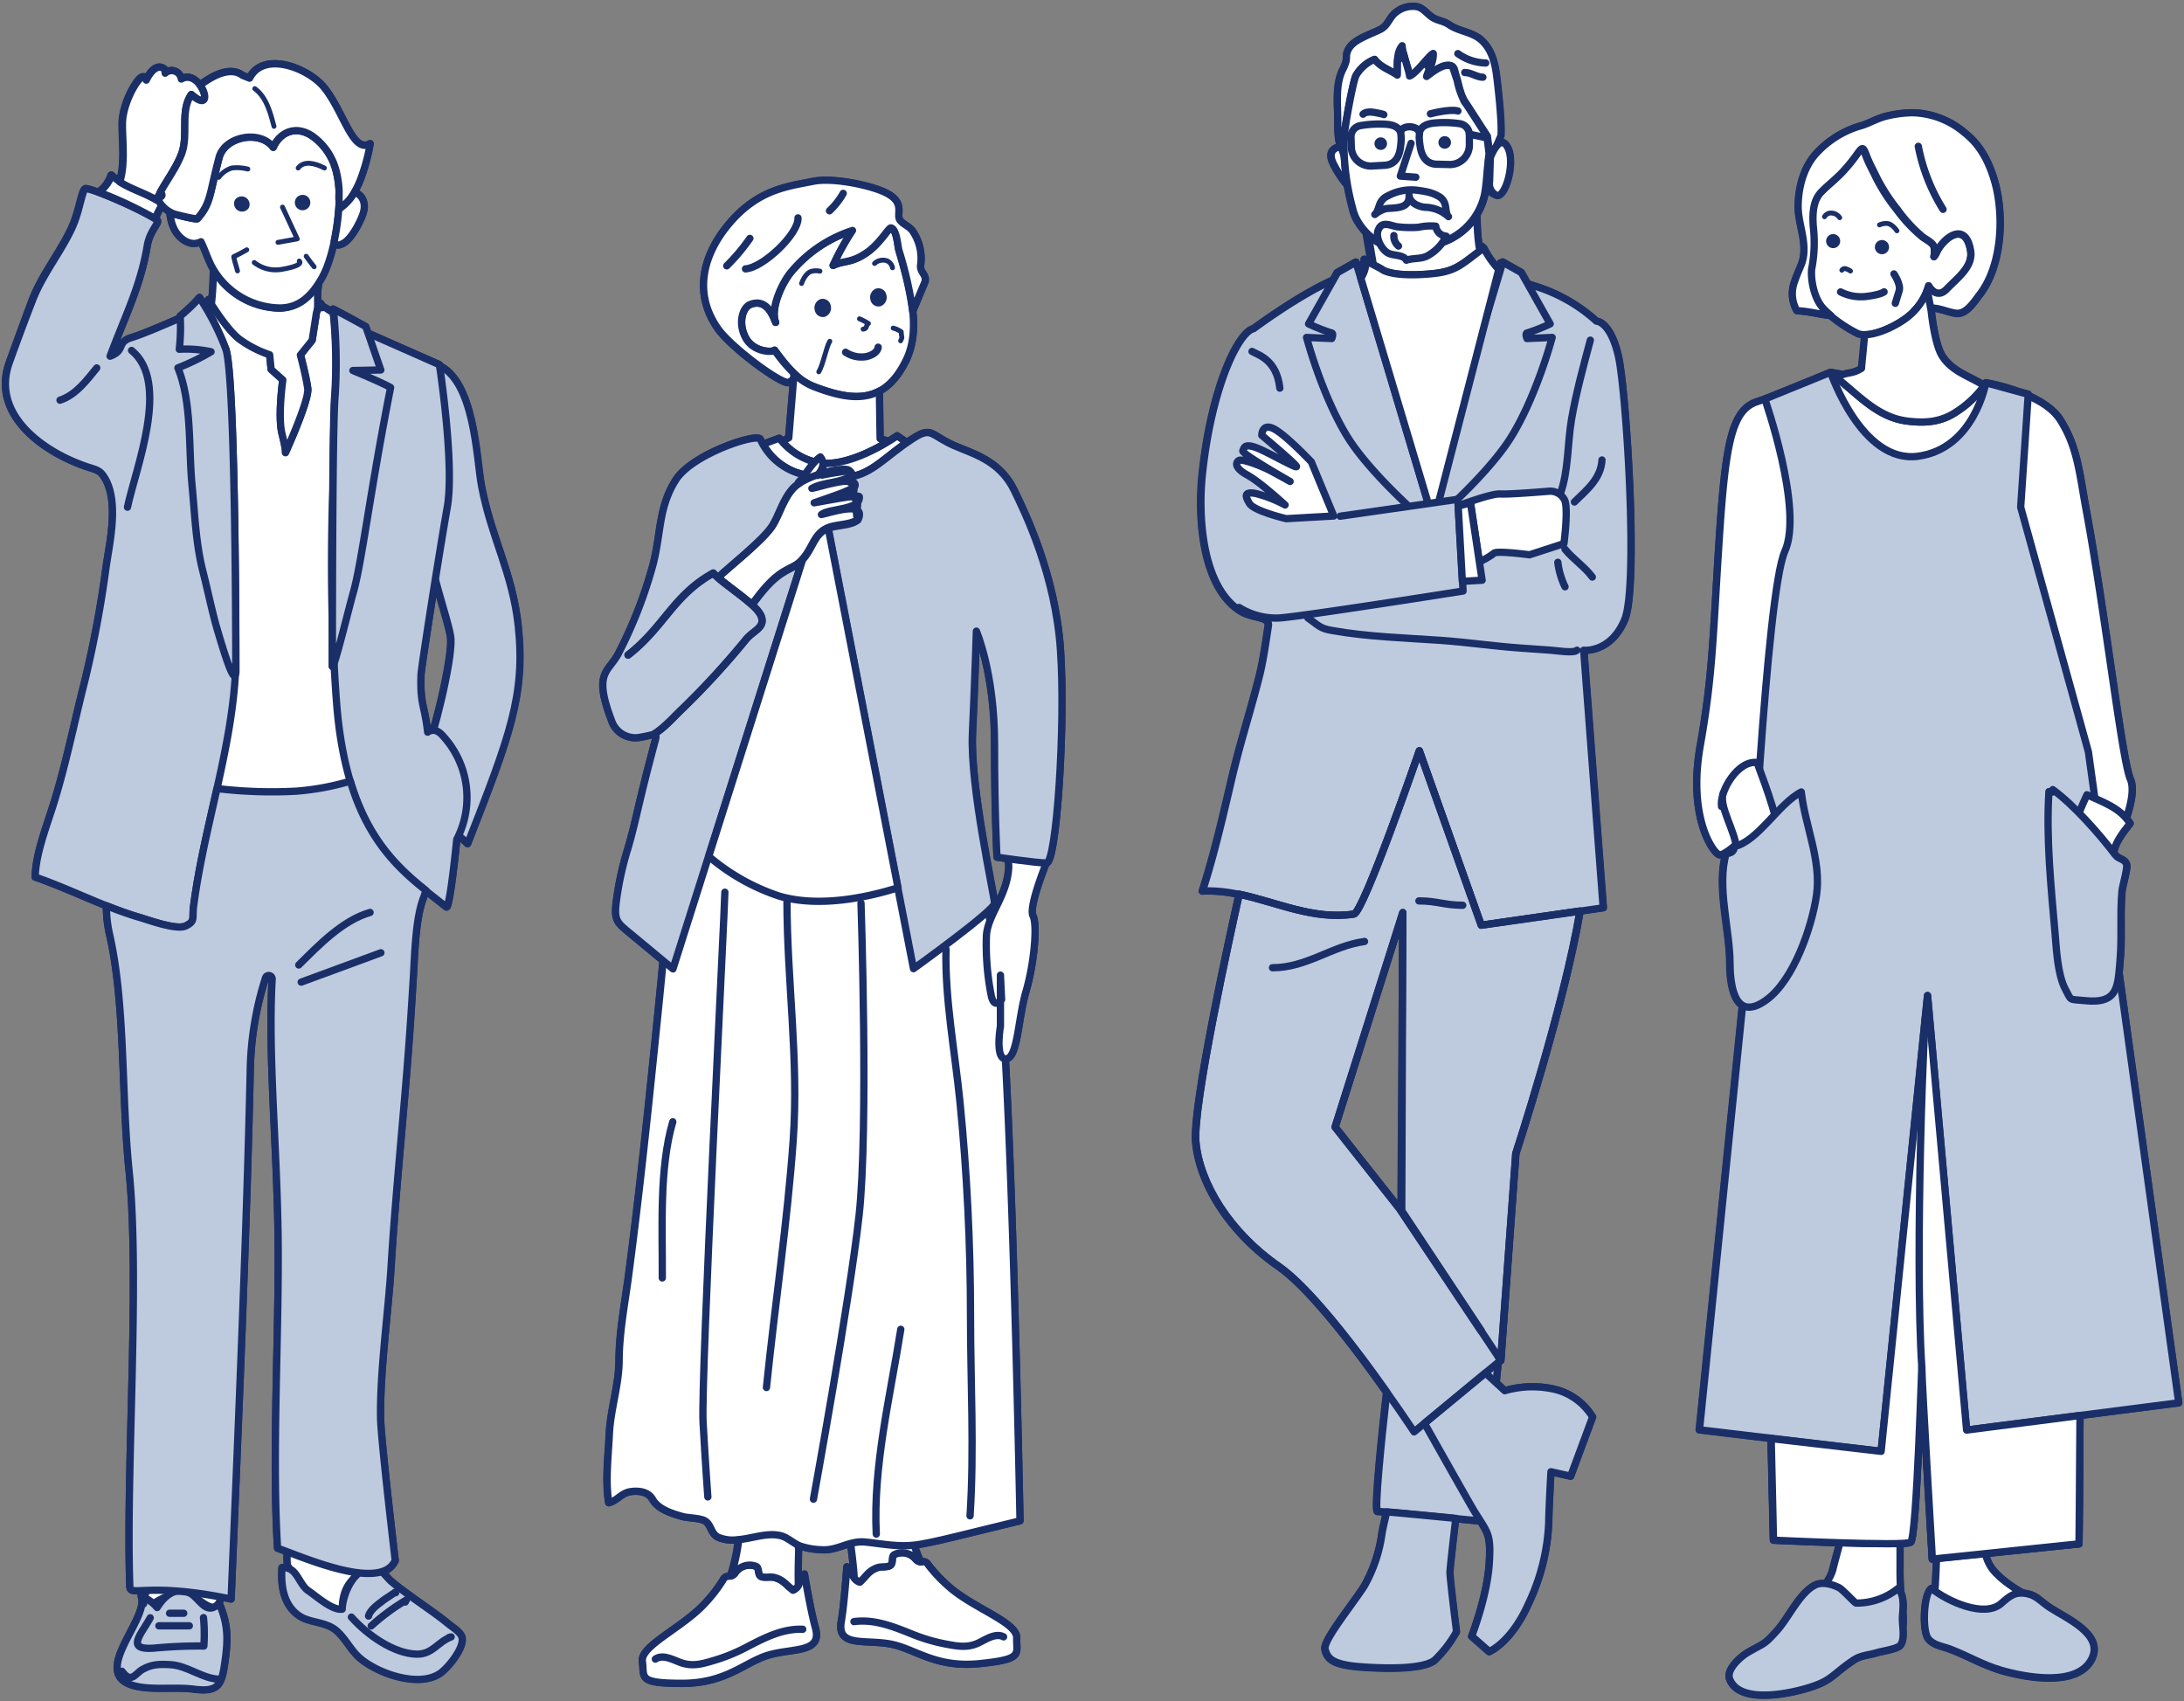 <svg id="レイヤー_1" data-name="レイヤー 1" xmlns="http://www.w3.org/2000/svg" viewBox="0 0 416 324"><rect x="0" y="0" width="416" height="324" fill="#808080" stroke="none"/><defs><style>.cls-1,.cls-3{fill:#fff;}.cls-1,.cls-2,.cls-3,.cls-4,.cls-6,.cls-7{stroke:#1A2F67;stroke-linecap:round;stroke-linejoin:round;}.cls-1,.cls-2,.cls-4{stroke-width:1.39px;}.cls-2{fill:#BECADE;}.cls-3{stroke-width:1.39px;}.cls-4,.cls-6,.cls-7{fill:none;}.cls-5{fill:#1A2F67;}.cls-6{stroke-width:0.93px;}.cls-7{stroke-width:0.93px;}</style></defs><path class="cls-1" d="M77.46,204.15c.5-6.13.9-12.26,1.27-18.4.25-4.22.41-10.76,1.87-14.61.19-.52.35-1,.49-1.51,1.33,1.08,2.65,2.09,3.93,3.11.68.55,2-12.86,2-12.86s.13-.24.33-.68c.53.42,1.08.91,1.68,1.49,8-20.5,11-28.33,9.64-41.4-1.07-10.27-5-16.61-7-26.72-1-5-1.24-19.69-8-22.94l0-.2L70,63.41l-.4-1.17s-4.37-2.44-6.2-3.34V59c0,.09,0,.29.07.59h0v0a10.93,10.93,0,0,1-1.25-.8.82.82,0,0,0-.56-.15l-.56-.86-.22.93-.47.09c.19-1.13-.1-2.34.23-4.63-.23.3.34-.72,0-.41a3.4,3.4,0,0,0,.64-.93,25.76,25.76,0,0,0,2.34-7h0c.13.77.57,1.14,1.78.46,1.51-.86,3.07-3.85,3.63-5.41.86-2.34-.24-3.89-1.58-4.3a18.66,18.66,0,0,0,1.13-2.34,37.18,37.18,0,0,0,1.89-6.89c-3.4,1.94-5.09-6.2-8.84-10.76-3-3.66-11.47-7-14.17-1.73l-1.32-.53c-2.4-1.82-5.88.17-8.1,1.86-.83-1.14-2.16-2-3.58-1.17a1.84,1.84,0,0,0-3.08-1.11,6.56,6.56,0,0,0-.09-.76c-1.89-1.54-3.51,2.08-3.51,2.08s.32-.65-.63-.62-3.91,5-3.91,9c0,3.48.56,7.62-.51,11a10.08,10.08,0,0,1-1.61-1.25,6.31,6.31,0,0,1-2.45,3.26h0a12.69,12.69,0,0,0-2.35-.71c-.78-.1-1.17,4.11-2.66,7.37-2.18,4.77-5.71,9-7.61,14Q3.89,63.13,1.79,69l0,0C-1.78,78.8,8,86,16.49,88.87c1.54.53,2.34.59,3.1,1.62,3.28,4.46,1.3,12.73.62,17.49a208.58,208.58,0,0,1-4.11,21.93c-2,7.86-3.6,16-6.05,23.7-1.35,4.24-3.25,9.15-3.35,13.44,4.59,1.58,9,3.66,13.57,5.46h0a23.61,23.61,0,0,0,.55,5.24c3.11,13.48,2.25,30.47,3.77,45.28,2.13,20.84-.66,57.42.14,79.12,0,1,.77.86,3.29.77-.25.46-.48.92-.69,1.39v0a1.12,1.12,0,0,0-.08.43l-.09.1-.28-.88c1.71,4.34-10.11,14.88-1.19,17.12,3.34.84,7.68.15,11.29.62,4.87.63,5.28-1,5.91-5.54.58-4.21.51-6.94-1.15-10.84l-.08.08a7.58,7.58,0,0,0,.49-1.22c.61.11,1.23.23,1.87.37C45.39,271.7,47,234.14,47.66,204a61.18,61.18,0,0,1,2.92-17.77.65.65,0,0,1,1.26.25c-.79,14.28.86,31.11,1.12,48.23.29,18.13-1.22,42-.09,60.17.51.18,1.14.41,1.86.69a10.52,10.52,0,0,0,.11,3l-.05,0a3.66,3.66,0,0,0-1.08,0c-.25,3.43.3,7.19,3.37,9.2,1.85,1.21,4.63,1.08,6.56,2.43s3,3.85,4.77,5.44c3.34,3,11.35,5.88,15.47,3,1.53-1.08,4.81-5.1,4.06-7-.36-.9-1.81-1.8-2.53-2.38-2-1.65-4.26-3.17-6.38-4.69-1.46-1.06-3-2.16-4.41-3.33-.66-.56-1.18-1.29-1.79-1.84a3.82,3.82,0,0,0,2.45-2.12s-2.73-23-2.79-27.16c-.14-8.73,1.46-20.09,2-28.76C75.25,228.91,76.45,216.54,77.46,204.15Zm2.73-75.61c0-.69,1.35-9.44,2.69-18,1.2,4.43,2.86,9.54,2.94,11.16.16,3.28-1.68,11.6-3.31,17.37a1.66,1.66,0,0,0-1.05.35C80.85,134.09,80,134.3,80.19,128.54ZM30,37.73a6.24,6.24,0,0,0,.38.66l-.53-.34ZM40.63,51.3a56.59,56.59,0,0,1-.34,6.32h-.08l-.11.06c-.25-.38-.39-.62-.39-.62l-.7,1.2,0,0c-.61-1-1-1.6-1-1.6a31.39,31.39,0,0,1-3.64,3.49v.38c-3.28,1.41-7.1,3.07-9.27,3.74-3,.92-1.12,2.46-4.12,3.55,2.75-7.43,5.79-13.27,7.07-21,.5-3,2.46-4.43,1.87-4.92-.08-.07-.19-.14-.31-.23h0A19.77,19.77,0,0,1,30.82,39a5.6,5.6,0,0,0,1.55,1.37h0a8.06,8.06,0,0,0,.81,3.22c.85,1.72,3,3.5,5.1,2.42.75,1.52,1.3,3,2,4.61ZM54.84,298.61Z"/><path class="cls-1" d="M63.37,59.47l.12.08C63.45,59.41,63.41,59.38,63.37,59.47Z"/><path class="cls-1" d="M145.3,84.59a6.21,6.21,0,0,1-.47-.93c-.6-1.24-12.8,2.78-16,7.6-3.38,5.17-2.89,10.14-4.38,16.06a85.71,85.71,0,0,1-6.75,17.34c-1.95,3.48-4.67,3.48-1.21,12.56a4.78,4.78,0,0,0,5.64,3.17c2-.31,3.13-1,2.75.41-3.44,12.79-3.65,15.31-5.33,21a58.62,58.62,0,0,0-2.2,10.33c-.35,3.23.29,3.66,2.63,5.6l6.3,5.23q-.78,8.19-1.63,16.38c-1.47,14.41-3,28.82-4.9,43.2-.7,5.45-1.82,11-1.86,16.48,0,4.73-1.63,9.38-1.86,14.13-.2,4.21-.79,8.9-.1,13.07,1.66-.41,2.36-1.87,4.19-2.12,1.52-.21,3.32,0,4.15,1.48,1.1,1.92,3.74,2.71,5.72,3.27,1.12.31,3.47.25,4.39.91,1.07.77,1,2.28,2.31,3a7.11,7.11,0,0,0,3.85.49h.08a34.19,34.19,0,0,1-1.51,6.94c-.54.11-1-.07-1.46.85a28.15,28.15,0,0,1-3.3,4.27c-4.3,4.73-12.46,8.16-12,11.17s-1,4.15,7.57,4.15,12-4.16,16.69-5.45,10-.37,8.7-5.1c-.71-2.6-1.52-6.92-2.09-10.27l-.7.65a3.56,3.56,0,0,1-.69,1.82c.06-.09.13-.18.18-.27-.09-3.06.07-6.78.07-6.78l-.12-1a2.61,2.61,0,0,0,.54.24,14.45,14.45,0,0,0,4.06.68c2,.12,3.66-.72,5.45-1.2.11.8.53,3.9.7,6.54a3.72,3.72,0,0,1-.66-1.49l-.75-.58c-.25,3.39-.62,7.77-1.07,10.43-.82,4.83,4.32,3.4,9.15,4.22s8.6,4.63,17.15,3.78,7-1.83,7.12-4.87-8.33-5.65-13.07-9.93a28.58,28.58,0,0,1-3.7-3.93c-.66-1.08-1.2-.48-1.95-.8a1.35,1.35,0,0,0,.42.1,29.15,29.15,0,0,1-1.22-3.16l1.09-.15c2.44-.42,4.82-1,7.23-1.58l11.83-2.89s-1.06-55.79-2.78-88h.15c2.22-.23,2.22-7.53,3.77-12.84s2.21-12.62,1.33-14.39c-.78-1.54,1.84-8.34,2.53-10.07h.09c1.87,0,3.57-26.17,2.63-40.48s-6.75-26.26-8.84-30.54c-2.81-5.77-8.13-7-11.44-8.49-4.57-2-4.18-3.73-8-1.22-.35.22-.68.45-1,.67L170.88,83s-1.91,1.24-1.63,1.07l-1.61-.53-.14-9.05h0c1.95-1,3.68-2.95,5.16-6a17.06,17.06,0,0,0,1.19-9.18l2.36-5.65c.31-1.32-1.06-1.73-.85-3.17a9.21,9.21,0,0,0-1.57-6.5c-.65-.88-1.76-1.2-2.36-2-.89-1.2,1.44-3.66-3.65-5.65-3.33-1.3-9.52-2.44-12.84-1.77-5,1-10.59,1.54-16.16,8.19-4.76,5.68-6.86,13.06-2,19.92,2.65,3.73,13,11.33,13.63,10.09l.73-.41-.94,11.08-1.11.54c.1.25-.66-.47-.66-.47l-3.1,1.14Zm46.59,82.54c-.65,3.23-2.35,5.75-3.31,8.25-.13-.59-.25-1.2-.38-1.83.79-.72,1.27-1.27,1.27-1.51,0-1.39-4.68-22.15-4.21-32.31s.76-19.52.76-19.52,3.45,8,3.45,21.37.47,21.69.47,21.69l1.87.26C192.12,164,192.31,165,191.89,167.13Z"/><path class="cls-1" d="M308.23,67.67c-1.54-6.51-4.14-6.5-4.14-6.5a30.92,30.92,0,0,0-11.53-6.61L291,54.05l-1.22-2.17-3.54-2-.11.36-.32-.19-.33,1.26a18.39,18.39,0,0,1-2.86-4.1l-.13.1c-.08-.15-.14-.29-.19-.41l-.49.35c-.05-.22-.09-.42-.11-.58a39.3,39.3,0,0,1-.34-5.9,11.39,11.39,0,0,0,1.44-3.68c.39-2,.43-4,.67-6a1,1,0,0,1,0-.17c.06-.55.14-1.1.2-1.65h0l0,.63-.12.6-.48,4.9a3,3,0,0,0,1.9,1.75c1.62.67,3.67-6,2.21-9-.81-1.65-1.69-1.07-2.35-.14l.94-2.18s.35-2.29-.7-11c-.31-2.58-.84-5.12-2.73-7C280.68,6.09,278,6.06,276,4.7c-1.07-.75-2.18-.73-3.22-1.43s-1.68-1.74-2.89-2a5.09,5.09,0,0,0-4.12,1.18c-1.15.93-1.4,2.4-2.79,3.12-.78.41-1.68.75-2.49,1.13-1.65.78-3.67,1.68-4,3.72-.05.42,0,.86-.11,1.27a7.15,7.15,0,0,1-.67,1.65c-1.35,2.86-.91,6.24-.91,9.31,0,6.57.88,4.51.88,4.51l.3,0c0,.36,0,.73,0,1.09s0,1,0,1.5c-.25-.78-.46-1.4-.56-1.67a.19.19,0,0,0-.21-.13c-.6.09-2.63.61-1.27,3.28a19.16,19.16,0,0,0,2.67,4.06c.26,1.47.58,2.92.95,4.35a8.81,8.81,0,0,0,.79,2.19,13.36,13.36,0,0,0,1.93,2.6s-.07-.06-.1-.1l.87,5.12a4,4,0,0,1,.07.63l-1.32-.69a6,6,0,0,1-.61,2.69,1.21,1.21,0,0,0-.11-.29,15.53,15.53,0,0,1-.87-1.86l-3.53,2-.79,1.4c-6.7,2.95-15.17,9.27-15.17,9.27-2.84.6-8,11-9.76,27.71-.84,7.78-.16,21.26,7.15,26,2.44,1.59,5.74,1,5.42,2.92-.35,2.12-.88,6.3-1.72,9.62-1.76,6.93-3.62,12.54-5.25,19.49-1.67,7.14-3.33,14.37-5.58,21.38a27.64,27.64,0,0,1,7,.64c-1.67,7.48-8.89,40.24-8.25,47.21.71,7.89,6.45,17.2,15.76,23.65,6,4.16,15,16,20.6,24-1.09,9.68-2.41,22.69-1.73,22.69.19,0,.81.05,1.72.13-.39,1.63-.74,3.17-.89,4.05a28.2,28.2,0,0,1-3.34,10c-2.09,3.33-7.93,10.43-7.51,12.1s1.25,2.92,6.68,3.34,12.1.42,14.19-1.25a22.85,22.85,0,0,0,4.17-5.43s-1.25-10-1.25-11.27c0-.76.62-6.21,1.11-10.32l4.71.46c1.58,2.49,2,3.32,1.69,8.19-.42,6.26-3.34,13.77-3.34,13.77l3.34,2.93s4.18-1.67,7.51-9.19A39.82,39.82,0,0,0,295,289.92c0-2.09.42-9.6.42-9.6l3.75.84,4.18-11.27a11.65,11.65,0,0,0-7.93-5.43,18.92,18.92,0,0,0-8.77.42L285,263.35l.38-3.83.51-.42-.41-.61h0l.41.61,2.87-39.42s9.13-27.83,12.23-46.17l4.43-.64-3.72-49.06s5.16.56,7.81-5.85S309.77,74.18,308.23,67.67ZM266.59,230.24,254.3,214.67l12.9-40.86L267,230.62l1.33,2Z"/><path class="cls-1" d="M390.39,306.15c-1.51-1-2.42-2.19-4.1-2.57a6.41,6.41,0,0,0-1-.14c-2.1-1.18-5.2-3.33-6.3-5.36a5.75,5.75,0,0,1-.78-2.21L396,294.05s.11-9.93.19-24.45L415,267.19l-11.35-81.83c.09-.89.15-1.86.24-2.91.37-4.28-.05-8.45.33-12.7.08-1,1.13-4.39.87-5.12-.39-1.12-1.46-.91-2.12-1.78l-.36-.46c.38-1.78,1.21-3.11,3.14-5.55a9,9,0,0,0-.71-1c.88-2.63,1.56-5.68.77-7.46-1.6-3.6-4.79-31.7-8.39-51.13-1.32-7.13-1.65-12.12-5-17.35-1.28-2-3.65-3.49-6.08-4.58l0-.24-1.91-.52a38.14,38.14,0,0,0-6.17-1.68s-.18.14-.53.36c-2.81-1.69-6-2.61-7.8-5.54-1.48-2.43-2.06-8.73-2.06-8.59l-.08-.42c1.63,0,2.82.63,4.61,1,2.06.38,3.51-2,4.63-3.45,4.29-5.48,4.79-14.92,3-21.43-1.05-3.71-2.67-7.07-5.76-9.48a15.86,15.86,0,0,0-10-3.84,21.82,21.82,0,0,0-5.09.69c-1.75.45-3.36,1.47-5.06,1.9a18.4,18.4,0,0,0-8.12,5.14c-2.46,2.66-3.46,6.6-3.47,10.14s2.06,7.47.57,11.11c-.46,1.13-.94,2.19-1.27,3.23a6.53,6.53,0,0,0,.44,5.48,29.27,29.27,0,0,1,3.68.5c.66.11,1.3.24,2,.33l.82.12a29.76,29.76,0,0,0,5.18,3.42,3.62,3.62,0,0,0,1.32.21c-.13,1.94-.51,5.26-.58,6.4-1.61,1-2.42.74-3.77,1.26l-.38-.18-1.76-.31L337,75.67c-.85.32-1.65.6-2.35.84-4.79,1.59-6,8-7.19,26.36s-1.2,25.56-3.6,39.14,2.4,20.38,3.6,20.78c.51.17,1.81-.75,3.15-1.86l0,.21c-.11,0-.23.08-.34.1.06.83-.62,1.37-1.54,1.25-1.83,6.25.67,14.35.73,20.87,0,3.36.55,7,2.4,8.13l-8.21,80.85L337.37,274c.25,11.5.44,19.35.44,19.35s6.23.3,12.61.5c-.52,2-1.07,4-1.36,5.13a7.31,7.31,0,0,1-.72,1.78c-.17.3-.36.6-.55.89a3.62,3.62,0,0,0-2.18.35,6.75,6.75,0,0,0-1.29.92c-2.36,2.08-4,5.69-6,7.87-2.45,2.7-2.23,2.15-5.43,4-1.42.83-4.09,3.24-3.46,5,1.69,4.56,10.16,3.08,14.21,1.95,5.38-1.5,5.1-2.62,9.4-5.5,1.38-.93,2.92-.95,4.45-1.42,1-.3,3.79-.69,4.42-1.37s.63-2.27.52-3.62a11.08,11.08,0,0,0,0-2.7,7.4,7.4,0,0,0-.41-3.87c-.11-1.6-.14-3.2-.14-4.86,0-1.46,0-2.93,0-4.4a6.39,6.39,0,0,0,2.05-.24c1.14-.75,2-32.29,2.13-33.27a.49.49,0,0,1,0,.12c0,2.8,2,36.36,2,36.36l.81-.09c-.07,2-.18,3.89-.22,4.9,0,.44-.06.87-.11,1.28l-.64-.49c-1.5.9-1.8,8-.6,9.58,1,1.27,2.74,1.44,4.18,2,3.35,1.27,6.25,3,9.76,4.05,4.48,1.29,14.42,3.24,17.18-2.13C400.84,311.29,393.6,308.25,390.39,306.15Z"/><path class="cls-1" d="M405.78,148.41c-1.6-3.6-4.79-31.7-8.39-51.13-1.32-7.13-1.65-12.12-5-17.35s-14.14-7-14.14-7-.18.14-.53.36l.25.15a19.67,19.67,0,0,1-5.31,5c-2.94,2-6.05,2.19-9.47,1.74-5.61-.74-9.21-5-13.4-8.27a6.91,6.91,0,0,1,1-.5l-.38-.18-1.76-.31s-9.19,4-14,5.6-6,8-7.19,26.36-1.2,25.56-3.6,39.14,2.4,20.38,3.6,20.78,6.79-5.2,6.79-5.2l55.12-3.19s4.4,1.2,7.59.4,6,6,6,6S407.38,152,405.78,148.41Z"/><path class="cls-1" d="M258.89,52.72l13.86,46.33,12.41-48A18.58,18.58,0,0,1,282.3,47l-.7.5h0a9.92,9.92,0,0,1-.23-1.05,39.3,39.3,0,0,1-.34-5.9A12.79,12.79,0,0,1,274,46a24.93,24.93,0,0,1-5.65.73,11.87,11.87,0,0,1-4,.08,9.32,9.32,0,0,1-4.05-2.5l.87,5.12a4,4,0,0,1,.07.63l-1.32-.69A6,6,0,0,1,258.89,52.72Z"/><path class="cls-1" d="M249.25,61.69a38.06,38.06,0,0,0,4.28,1.7c.6,0,.14,1.09.14,1.09l-4.8-.21s2.91,11,7.77,18.9c5,8.12,18,19,16.85,17.6L258.28,49.93l-3.53,2Z"/><path class="cls-1" d="M294.13,61.66A38.23,38.23,0,0,1,290,63.18c-.57,0-.17,1-.17,1l4.61-.07s-3.08,10.48-7.95,18c-5,7.67-16,24.11-14.85,22.81L285.81,50.1l3.33,2Z"/><path class="cls-2" d="M308.23,67.67c-1.54-6.51-4.14-6.5-4.14-6.5a30.92,30.92,0,0,0-11.53-6.61L290,53.72l-.86-1.65-3.33-2L273.07,99.37s-13.7-47.58-13.92-47.58a15.53,15.53,0,0,1-.87-1.86l-3.53,2-.79,1.4c-6.7,2.95-15.17,9.27-15.17,9.27-2.84.6-8,11-9.76,27.71-.84,7.78-.16,21.26,7.15,26,2.44,1.59,5.74,1,5.42,2.92-.35,2.12-.88,6.3-1.72,9.62-1.76,6.93-3.62,12.54-5.25,19.49-1.67,7.14-3.33,14.37-5.58,21.38,9.89-.5,18.61,5.95,28.84,4.42,1.82-.27,12.46-31.1,12.46-31.1l11.79,33.22,23.23-3.35-3.72-49.06s5.16.56,7.81-5.85S309.77,74.18,308.23,67.67Z"/><path class="cls-2" d="M282.14,176.22,270.35,143s-10.64,30.83-12.46,31.1c-7.76,1.16-14.65-2.27-21.85-3.78-1.67,7.48-8.89,40.24-8.25,47.21.71,7.89,6.45,17.2,15.76,23.65,6,4.16,15,16,20.6,24-1.09,9.68-2.41,22.69-1.73,22.69,1.25,0,19.93,1.87,19.93,1.87l3-30.18.51-.42-.41-.61h0l.41.61,2.87-39.42s9.13-27.83,12.23-46.17Zm-.07,77.23-15.48-23.21L254.3,214.67l12.9-40.86L267,230.62l15.14,22.83Z"/><path class="cls-1" d="M39.71,57.06s3.34,5.56,5.85,7.51a21.16,21.16,0,0,0,5.8,3l.28,2.8,2.23,2s-1,7-.14,10.33.65,3.54.65,3.54,4.52-10,4.24-12.19-1.4-6.43-1.4-6.43l2.24-2.79,1.67-7,3.63,5.59,17.31,7.54-5,54.44.84,22.34s-20.08,6.3-35.49,3a75.1,75.1,0,0,1-14.63-4.76L26.42,64l12.32-5.27Z"/><path class="cls-3" d="M71.3,148.32,69.53,63s-6.89-3.84-7.28-4.23-1.27-.11-1.81,0a3.35,3.35,0,0,1-.16.68l-.82,5.28-2.24,2.79s1.12,4.19,1.4,6.43-4.13,11.94-4.24,12.18c0-.07.1-.54-.65-3.53-.84-3.35.14-10.33.14-10.33l-2.23-2-.28-2.8a21.16,21.16,0,0,1-5.8-3c-1.89-1.47-4.25-5-5.3-6.63l0-.32h-.08L29.88,63.13l2.66,86.27s18.49,2.76,28.82,1.28S71.3,148.32,71.3,148.32Z"/><path class="cls-2" d="M44.92,126.52c0-1.4,0-2.8,0-4.21,0-.23,0-.46,0-.69-.06-15-.37-51-1.92-55.17a49.73,49.73,0,0,0-5-9.77,31.39,31.39,0,0,1-3.64,3.49s0,.14,0,.38c-3.28,1.41-7.1,3.07-9.27,3.74-3,.92-1.12,2.46-4.12,3.55,2.75-7.43,5.79-13.27,7.07-21,.5-3,2.46-4.43,1.87-4.92-1.59-1.33-11.49-5.75-13.48-6-.78-.1-1.17,4.11-2.66,7.37-2.18,4.77-5.71,9-7.61,14Q3.89,63.13,1.79,69l0,0C-1.78,78.8,8,86,16.49,88.87c1.54.53,2.34.59,3.1,1.62,3.28,4.46,1.3,12.73.62,17.49a208.58,208.58,0,0,1-4.11,21.93c-2,7.86-3.6,16-6.05,23.7-1.35,4.24-3.25,9.15-3.35,13.44,6.69,2.3,13.09,5.7,19.9,7.69,1.75.51,7,2.45,8.75,1.63,1.93-.91,1.22-1.47,1.53-3.81,1.93-14.82,7.08-29.17,7.95-44.06a3,3,0,0,0,.09-.42Z"/><path class="cls-3" d="M40.26,57.94c1.05,1.65,3.41,5.16,5.3,6.63a21.16,21.16,0,0,0,5.8,3l.28,2.8,2.23,2s-1,7-.14,10.33c.75,3,.68,3.46.65,3.53.11-.24,4.52-10,4.24-12.18s-1.4-6.43-1.4-6.43l2.24-2.79.82-5.28c.49-1.38,0-2.56.39-5.31-1.65,2.12-4.59,4.45-7.46,4.45A14.87,14.87,0,0,1,40.63,51.3,59.21,59.21,0,0,1,40.26,57.94Z"/><path class="cls-1" d="M40.54,294.47a35.61,35.61,0,0,1-8.5.91,1.15,1.15,0,0,0-1.17,1,13,13,0,0,1-1.94,4.92,33.44,33.44,0,0,0-1.6,3v0a1.14,1.14,0,0,0,1.77,1.26,10.82,10.82,0,0,1,4.69-2c3.07-.42,4.28,1.84,6.4,2.52a1.19,1.19,0,0,0,1.4-.53c1.62-2.9.7-6.84.47-10.1A1.15,1.15,0,0,0,40.54,294.47Z"/><path class="cls-1" d="M58.25,293c-.29,0-3.15-.9-3.45-.85.44,1.95-1.09,6.45,1.05,8.31a51.92,51.92,0,0,0,4.25,3.93c1.67,1.14,3.33,2.59,5.24,3.28-.75-4.72,2-9.46,7.4-7.86.09,0,.08,0,0,0-3.57-1.73-6.92-3.31-7.73-5.2-1.18,1.2-2.59-.78-4.18-.42S59.83,292.88,58.25,293Z"/><path class="cls-2" d="M54.79,298.62a3.66,3.66,0,0,0-1.08,0c-.25,3.43.3,7.19,3.37,9.2,1.85,1.21,4.63,1.08,6.56,2.43s3,3.85,4.77,5.44c3.34,3,11.35,5.88,15.47,3,1.53-1.08,4.81-5.1,4.06-7-.36-.9-1.81-1.8-2.53-2.38-2-1.65-4.26-3.17-6.38-4.69-1.46-1.06-3-2.16-4.41-3.33-1.12-.94-1.82-2.4-3.27-2.58-3.82-.5-6.07,4.86-6.17,7.78-1.91.27-4.9-2.46-6.47-3.52s-2.07-3.8-3.87-4.26C55,298.52,55.13,298.42,54.79,298.62Z"/><path class="cls-2" d="M26.88,304c1.71,4.34-10.11,14.88-1.19,17.12,3.34.84,7.68.15,11.29.62,4.87.63,5.28-1,5.91-5.54.58-4.21.51-6.94-1.15-10.84-2.55,2.63-3.72-1.14-5.74-2-2.69-1.18-4.73.66-6.07,2.82a8.07,8.07,0,0,0-2.11-1.75c-1.1.64-.71.65-.47,1.06"/><path class="cls-4" d="M73.27,147.58c.56,4.88,2.75,10.26,4.63,14.77.82,2,1.41,3.44,3,4.82.69.59,2.89,2.45,3.23,2.27"/><path class="cls-2" d="M83.25,69.43c7.23,2.81,7.5,18,8.48,23.14,1.93,10.11,5.88,16.45,7,26.72,1.37,13.07-1.61,20.9-9.64,41.4-5.5-5.37-7.66-2.9-9-7.77-.34-1.23-2.1-1.85-2-3.46.12-2.51,1.93-3.17,2.89-5.5,1.65-4,5.12-17.8,4.91-22.26-.13-2.79-4.95-15.88-4-18.08"/><path class="cls-1" d="M64.57,36A18.62,18.62,0,0,0,64,32.4a11.59,11.59,0,0,0-4-6.12c-3.29-2.62-6.58-1.29-7.95,1.78C49.53,24.67,42.83,26,41.76,30c-1.88,7-1.51,8.7-4.14,11.65-.23.26-3.69-.68-4.13-.78a4.4,4.4,0,0,1-1.12-.46,8.06,8.06,0,0,0,.81,3.22c.85,1.72,3,3.5,5.1,2.42.75,1.52,1.22,3.09,2,4.61a15,15,0,0,0,13,8c3.8,0,6.17-2.41,8.07-5.79,1.69-3,3-8.67,3.27-14.29C64.51,37.7,64.63,36.67,64.57,36Z"/><path class="cls-1" d="M64.6,38.23a3.16,3.16,0,0,0,0,.32,47.09,47.09,0,0,1-.93,7.31c.13.77.57,1.14,1.78.46,1.51-.86,3.07-3.85,3.63-5.41C70.69,36.57,65.62,35,64.6,38.23Z"/><path class="cls-1" d="M44,162.1c4.63,2.14,8.77,5.69,12.86,8.49"/><path class="cls-2" d="M84.21,140c-1.51-1.65-2.75-.55-2.75-.55-.61-5.33-1.45-5.12-1.27-10.88,0-1.12,3.56-23.84,5-31.94s-1.49-27.17-1.49-27.17L70,63.41l-.4-1.17s-4.37-2.44-6.2-3.34c0,0,0,.23.07.65h0a94.72,94.72,0,0,1,.28,15.88c-.18,2-.29,9.29-.36,17.74-.22,7-.35,15.46-.1,24.74,0,5.36,0,9,0,9s.18-.18.34-.63c.12,2.46.28,4.94.47,7.46,1.95,25.69,12.41,32.19,20.9,39,.68.55,2-12.86,2-12.86A17.32,17.32,0,0,0,84.21,140Z"/><path class="cls-2" d="M66.73,148.78a49.43,49.43,0,0,1-10.32,1.91,87.77,87.77,0,0,1-15.08-.5c-1.66,7.42-3.47,14.83-4.45,22.37-.31,2.34.4,2.9-1.53,3.81-1.75.82-7-1.12-8.75-1.63-2.15-.63-4.25-1.4-6.33-2.23a23.61,23.61,0,0,0,.55,5.24c3.11,13.48,2.25,30.47,3.77,45.28,2.13,20.84-.66,57.42.14,79.12.08,2.14,3.18-.93,19.29,2.42C45.39,271.7,47,234.14,47.66,204a61.18,61.18,0,0,1,2.92-17.77.65.65,0,0,1,1.26.25c-.79,14.28.86,31.11,1.12,48.23.29,18.13-1.22,42-.09,60.17,4.75,1.64,19.76,8.4,22.41,2.31,0,0-2.73-23-2.79-27.16-.14-8.73,1.46-20.09,2-28.76.76-12.4,2-24.77,3-37.16.5-6.13.9-12.26,1.27-18.4.25-4.22.41-10.76,1.87-14.61.19-.52.35-1,.49-1.51C75.63,165.22,70,159.79,66.73,148.78Z"/><path class="cls-2" d="M63.37,59.47l.12.08C63.45,59.41,63.41,59.38,63.37,59.47Z"/><path class="cls-2" d="M44.92,128.08c-.17,1.2-.66,1.76-3.71-8.79-.77-2.66-1.83-7.62-2.52-10.29-1.39-5.38-1.58-11-2.1-16.45-.7-7.21,0-15.85-2.7-22.48A44,44,0,0,0,40.2,67a22.72,22.72,0,0,0-6.05-.48,37.05,37.05,0,0,0,.17-6.3A31.39,31.39,0,0,0,38,56.68a49.73,49.73,0,0,1,5,9.77C44.94,71.75,44.92,128.08,44.92,128.08Z"/><path class="cls-2" d="M63.31,126.93c.37.38,3.22-11.47,4-14.12,1.67-6,3.2-19.31,7.09-39-1.73-1-7.18-3.24-7.18-3.24l5.31-.1-2.85-8.27s-4.37-2.44-6.2-3.34a96.75,96.75,0,0,1,.35,16.54C63.28,81.08,63.31,126.93,63.31,126.93Z"/><path class="cls-1" d="M348.34,300.72a21,21,0,0,1-2,2.83c-3.74,4.67-5.54,5.8-9.73,10.16-1.45,1.51-3.83,2.88-4.22,5.1s-.3,2,1.8,2.23c3.53.45,7.91.61,10.85-1.2a57.19,57.19,0,0,0,7.64-5.63c2.27-2.1,6.28.47,8.66-1.92,1.55-1.55,1.25-4.33,1-6.29a54,54,0,0,1-.42-7.65q0-9,0-18c-1.95.06-8.84-.9-9.95.36s-.22,5.33-.27,6.86c-.08,2.57-2,8.87-2.59,11.38A7.31,7.31,0,0,1,348.34,300.72Z"/><path class="cls-2" d="M344.32,302.88a6.75,6.75,0,0,1,1.29-.92c1.42-.79,3.32-.23,4.67.43.69.33,3,2.91,3.26,2.94a12.59,12.59,0,0,0,8-2.79c1.32,1.39.91,3.82.82,5.52-.08,1.44.61,4.21-.44,5.34-.63.68-3.45,1.07-4.42,1.37-1.53.47-3.07.49-4.45,1.42-4.3,2.88-4,4-9.4,5.5-4.05,1.13-12.52,2.61-14.21-1.95-.63-1.73,2-4.14,3.46-5,3.2-1.87,3-1.32,5.43-4C340.33,308.57,342,305,344.32,302.88Z"/><path class="cls-1" d="M367.17,280.32c.72,4.54.54,3.91,1.64,11,.31,2-.07,8.26-.17,10.4-.18,3.94-1.82,6.32.71,9.49,1.27,1.59,2.09,1.4,4,2.13,2.75,1,7.06,3.44,10.16,3.73,3.26.31,8.25.8,11.17-1.11,3.11-2,1.49-4.08-.93-6-2.72-2.15-5.12-4.71-8.2-6.39-2.1-1.14-5.41-3.38-6.55-5.5-1.47-2.71-.44-3.12-.55-6-.09-2.4,2-9.39,2.37-11.72C378.47,280.79,369.4,281.48,367.17,280.32Z"/><path class="cls-2" d="M367.89,302.52c2.92,2.41,10.09,5.73,13.31,2.87,1.64-1.45,2.68-2.35,5.09-1.81,1.68.38,2.59,1.59,4.1,2.57,3.21,2.1,10.45,5.14,8,9.86-2.76,5.37-12.7,3.42-17.18,2.13-3.51-1-6.41-2.78-9.76-4.05-1.44-.55-3.21-.72-4.18-2C366.09,310.55,366.39,303.42,367.89,302.52Z"/><path class="cls-1" d="M336,183.54c-.8,1.6,1.77,109.77,1.77,109.77s24.92,1.2,26.12.4,2.14-35.94,2.14-33.15,2,36.36,2,36.36L396,294.05s1.39-124.44-2.21-136.42-7.59-18.38-7.59-18.38l-46.33,1.6Z"/><path class="cls-2" d="M336.16,76s7.39,21.07,3.81,29-6.71,73.33-6.71,73.33l-9.55,94,34.6,4.09,8.84-86.81,7.44,82.76L415,267.19l-17.21-124-12.9-46.59,1.44-21.5-8.08-2.2s-2.18,12.55-12.93,14-16.63-16-16.63-16Z"/><path class="cls-1" d="M374.59,272.38l-7.44-82.76-8.84,86.81L337.37,274c.25,11.5.44,19.35.44,19.35s24.92,1.2,26.12.4,2.14-35.94,2.14-33.15,2,36.36,2,36.36L396,294.05s.11-9.93.19-24.45Z"/><path class="cls-1" d="M327.91,153.61c-.41-3,3.18-8.88,6.77-8.37,4,10.69,8.28,22.81,2,34-5.66-3.88-5.91-11.28-5.9-17.23,0-3.49-3.73-8.72-2.43-11.25"/><path class="cls-1" d="M395.43,169.3c-3.31-5.44-.34-12.61,2.08-17.93,3.11,1.46,6.3,2.45,8.21,5.47-3.35,4.23-3.41,5.11-3.46,10.86,0,5.9-1,9-4.94,13.54-1.79-3.62-4.41-10.22-2.69-14"/><path class="cls-2" d="M330.33,161.24c4.52-1,8.42-8.15,12.77-10.4.7,6.4,3.87,13,2.9,19.66-.9,6.16-4.35,16.12-9.47,19.9-5.72,4.23-7-1.77-7-7-.06-6.52-2.56-14.62-.73-20.87C329.71,162.61,330.39,162.07,330.33,161.24Z"/><path class="cls-2" d="M391,150.39c4.09,3,8.81,8.38,11.93,12.46.66.87,1.73.66,2.12,1.78.26.73-.79,4.11-.87,5.12-.38,4.25,0,8.42-.33,12.7-.46,5.4-.24,8.84-6.82,8.13-3-.32-2.4.18-3.65-2.2-1.46-2.76-1.68-7.59-1.94-10.61-.77-8.91-1.72-18-1.17-27C390.71,150.94,391.36,151,391,150.39Z"/><path class="cls-1" d="M366.9,193c-.32-2.59-2.26,45.85-.83,67.57"/><path class="cls-1" d="M29.57,41.65A18.64,18.64,0,0,1,31,38.81c-3-2.32-7-2.8-9.75-5.48a6.31,6.31,0,0,1-2.45,3.26A76.53,76.53,0,0,1,29.57,41.65Z"/><path class="cls-1" d="M34.54,15.05a1.84,1.84,0,0,0-3.08-1.11,6.56,6.56,0,0,0-.09-.76c-1.89-1.54-3.51,2.08-3.51,2.08s.32-.65-.63-.62-3.91,5-3.91,9c0,3.48.56,7.62-.51,11,2.2,1.42,4.79,2.12,7,3.47,1.29-2.93,3.53-5.57,4.72-8.66C36,25.7,34.23,21.25,36.44,18,41.36,22.32,38.29,12.88,34.54,15.05Z"/><path class="cls-1" d="M61.71,16.62c-3-3.66-11.47-7-14.17-1.73l-1.32-.53c-2.4-1.82-5.88.17-8.1,1.86,1.35,1.86,1.37,4.46-1.68,1.78-2.21,3.25-.46,7.7-1.88,11.39-1,2.55-2.68,4.8-4,7.17.41.51.5,1-.51,1l-.09.17a5.68,5.68,0,0,0,3.5,3.12c.44.1,3.9,1,4.13.78,2.63-3,2.26-4.62,4.14-11.65,1.07-4,7.77-5.31,10.3-1.92,1.37-3.07,4.66-4.4,7.95-1.78a11.59,11.59,0,0,1,4,6.12A18.62,18.62,0,0,1,64.57,36c.09,1-.21,2.7.38,3.54A9.63,9.63,0,0,0,67,37.44a17.31,17.31,0,0,0,1.64-3.17,37.18,37.18,0,0,0,1.89-6.89C67.15,29.32,65.46,21.18,61.71,16.62Z"/><path class="cls-1" d="M153.23,299.79c.57,3.35,1.38,7.67,2.09,10.27,1.29,4.73-4,3.82-8.7,5.1s-8.1,5.45-16.69,5.45-7.14-1.14-7.57-4.15,7.73-6.44,12-11.17a28.15,28.15,0,0,0,3.3-4.27c.67-1.38,1.4-.29,2.32-1.39a3.34,3.34,0,0,1,4-1.3c.64.23.34,1.5.89,1.88s1.86.05,2.55.23c1.8.46,2.14,1.3,3.63,2.42a2.86,2.86,0,0,0,1.47-2.42Z"/><path class="cls-1" d="M140,299.63a3.34,3.34,0,0,1,4-1.3c.64.23.34,1.5.89,1.88s1.86.05,2.55.23c1.8.46,2.14,1.3,3.63,2.42a2,2,0,0,0,1-.87c-.09-3.06.07-6.78.07-6.78l-.48-3.7-10.86.89a35.2,35.2,0,0,1-1.6,7.77A1.37,1.37,0,0,0,140,299.63Z"/><path class="cls-1" d="M161.31,298.44c-.25,3.39-.62,7.77-1.07,10.43-.82,4.83,4.32,3.4,9.15,4.22s8.6,4.63,17.15,3.78,7-1.83,7.12-4.87-8.33-5.65-13.07-9.93a28.58,28.58,0,0,1-3.7-3.93c-.8-1.31-1.42-.15-2.45-1.16a3.33,3.33,0,0,0-4.08-.9c-.62.29-.19,1.53-.71,2s-1.84.24-2.51.48c-1.75.64-2,1.5-3.37,2.76a2.87,2.87,0,0,1-1.71-2.26Z"/><path class="cls-1" d="M174.44,297a3.33,3.33,0,0,0-4.08-.9c-.62.29-.19,1.53-.71,2s-1.84.24-2.51.48c-1.75.64-2,1.5-3.37,2.76a2,2,0,0,1-1.05-.77c-.2-3.05-.73-6.74-.73-6.74l.12-3.72,10.89-.19a35.67,35.67,0,0,0,2.36,7.58A1.43,1.43,0,0,1,174.44,297Z"/><path class="cls-1" d="M126.6,145.14c.55-1.66,1.07-3.52,1.88-1.27,1.13,3.16.11,8.22-.06,11.47-.75,14.68-2.23,29.34-3.73,44-1.47,14.41-3,28.82-4.9,43.2-.7,5.45-1.82,11-1.86,16.48,0,4.73-1.63,9.38-1.86,14.13-.2,4.21-.79,8.9-.1,13.07,1.66-.41,2.36-1.87,4.19-2.12,1.52-.21,3.32,0,4.15,1.48,1.1,1.92,3.74,2.71,5.72,3.27,1.12.31,3.47.25,4.39.91,1.07.77,1,2.28,2.31,3a7.11,7.11,0,0,0,3.85.49c2.63-.19,5.52-1.41,8.15-.75,1.32.33,2.5,1.55,3.78,2a14.45,14.45,0,0,0,4.06.68c3.05.18,5.16-1.8,8.3-1.47,3.71.39,6.63,1.07,10.36.43,2.44-.42,4.82-1,7.23-1.58l11.83-2.89s-1.83-96-4.57-108.85-7.78-38.87-7.78-38.87L133,138.73Z"/><path class="cls-1" d="M147.55,66.7c-.32.44-4,.44-5.51-2.35s-.59-5.78.85-6.35c3.15-1.24,4.33,2.11,4.86,3.4-1.1-2.66,1.31-7.71,3-9.66a25.32,25.32,0,0,1,11.64-7.84,48.76,48.76,0,0,0-3.69,6.66c2-1,3.41-.36,6.43-2.46,2.56-1.78,4.15-4.77,4.59-4.69,1.08.21,1.27,3.4,1.5,4.24,1.73,6.19,4.43,14.55,1.45,20.79-4.12,8.65-10.19,8-17.62,5.2C151.68,72.36,149.54,69.36,147.55,66.7Z"/><path class="cls-1" d="M175.36,50.44a9.21,9.21,0,0,0-1.57-6.5c-.65-.88-1.76-1.2-2.36-2-.89-1.2,1.44-3.66-3.65-5.65-3.33-1.3-9.52-2.44-12.84-1.77-5,1-10.59,1.54-16.16,8.19-4.76,5.68-6.86,13.06-2,19.92,2.65,3.73,13,11.33,13.63,10.09l1.58-.9a29.89,29.89,0,0,1-4.45-5.12c-.32.44-4,.44-5.51-2.35s-.59-5.78.85-6.35c3.15-1.24,4.33,2.11,4.86,3.4-1.1-2.66,1.31-7.71,3-9.66a25.32,25.32,0,0,1,11.64-7.84,48.76,48.76,0,0,0-3.69,6.66c2-1,3.41-.36,6.43-2.46,2.56-1.78,4.15-4.77,4.59-4.69,1.08.21,1.27,3.4,1.5,4.24a71.7,71.7,0,0,1,2.64,11.61l2.36-5.65C176.52,52.29,175.15,51.88,175.36,50.44Z"/><path class="cls-1" d="M177.77,87.83c.72-.36,1.11-.59,1.11-.59L175.2,86Z"/><path class="cls-1" d="M158.18,88.24c4.23-.32,8.73-2.74,11.07-4.17l-1.61-.53-.14-9.05c-3.49,1.86-7.7,1-12.46-.85a11.5,11.5,0,0,1-3.8-2.49l-1,12.24-1.11.54a3.94,3.94,0,0,0,.47.82A11.09,11.09,0,0,0,158.18,88.24Z"/><path class="cls-1" d="M191.89,167.13c-.89,4.43-3.77,7.53-4,11.07a50.12,50.12,0,0,0,.89,11.29c.58,2.94,2,.89,2,.89l-.22-4.65v9.74s-1.11,6.42,1.1,6.2,2.22-7.53,3.77-12.84,2.21-12.62,1.33-14.39S199.45,164,199.45,164l-8.45-.82S192.77,162.71,191.89,167.13Z"/><path class="cls-1" d="M156.6,90.49c1.77-.38,3.59-.6,5-.83a2.48,2.48,0,0,1,.33,1,2.27,2.27,0,0,0-.28.21c4.35-.7,6.43-3.39,11.06-6.61L170.88,83s-6.62,4.78-12.7,5.24a9,9,0,0,1-1.47,0A6.68,6.68,0,0,1,156.6,90.49Z"/><path class="cls-1" d="M153.36,90.45A24.28,24.28,0,0,1,155.2,88a12.59,12.59,0,0,1-6.76-4.55l-3.1,1.14A11.83,11.83,0,0,0,153.36,90.45Z"/><path class="cls-2" d="M149.28,109c-4.2,2.5-6.55,7.83-10.14,11-.62-3-.38-7.4-2.66-9.63.72-1.09,8.81-7.25,10.65-10.28,1.37-2.28,2.08-5.18,4-7.16a5.71,5.71,0,0,1,1.08-.85c.36-.5.75-1.06,1.14-1.63a11.9,11.9,0,0,1-8.53-6.79c-.6-1.24-12.8,2.78-16,7.6-3.38,5.17-2.89,10.14-4.38,16.06a85.71,85.71,0,0,1-6.75,17.34c-1.95,3.48-4.67,3.48-1.21,12.56a4.78,4.78,0,0,0,5.64,3.17c2-.31,3.13-1,2.75.41-3.44,12.79-3.65,15.31-5.33,21a58.62,58.62,0,0,0-2.2,10.33c-.35,3.23.29,3.66,2.63,5.6l8.21,6.81,24.65-77.91C151.74,107.93,150.87,108,149.28,109Z"/><path class="cls-2" d="M202,123.89c-.93-14.3-6.75-26.26-8.84-30.54-2.81-5.77-8.13-7-11.44-8.49-4.57-2-4.18-3.73-8-1.22-5.34,3.51-7.41,6.52-12.05,7.27-1.47,1.15,1.19.36,1,2.36-.08.88-.56,1.65.61,1.74.3,2.57-.54,1.83.11,4.06-1.53,1.13-3.86.89-5.67,1.57L174,184.5s15.43-11.08,15.43-12.46-4.68-22.15-4.21-32.31.76-19.52.76-19.52,3.45,8,3.45,21.37.47,21.69.47,21.69,7.57,1.1,9.44,1.1S203,138.2,202,123.89Z"/><path class="cls-2" d="M119.61,124.74c6.88-5.35,8.6-11.39,16.24-15.61,1.71,2,8.17,5.88,9.1,8.13s-1.36,2.79-2.78,4.44A156.07,156.07,0,0,1,130,135c-1.5,1.39-3.53,3.8-5.57,4.92"/><path class="cls-1" d="M157.76,100.59a3.32,3.32,0,0,0-.6.29c-1.89,1.11-2.29,3-3.55,4.79a9.38,9.38,0,0,1-.74.94L135,163.1a39.89,39.89,0,0,0,13.44,7.58c7.53,2.2,16.55.3,22.61-1.59Z"/><path class="cls-2" d="M277.3,289.2c-4.3-.42-10.23-1-13.16-1.24-.39,1.63-.74,3.17-.89,4.05a28.2,28.2,0,0,1-3.34,10c-2.09,3.33-7.93,10.43-7.51,12.1s1.25,2.92,6.68,3.34,12.1.42,14.19-1.25a22.85,22.85,0,0,0,4.17-5.43s-1.25-10-1.25-11.27C276.19,298.76,276.81,293.31,277.3,289.2Z"/><path class="cls-1" d="M261.5,50.4l1.57.82c.88.77,3.86,1.5,9.7.94,4.44-.42,5.6-1.76,9.15-4.39a9.54,9.54,0,0,1-.22-1.05,39.3,39.3,0,0,1-.34-5.9,12.79,12.79,0,0,1-7.06,5.52,24.93,24.93,0,0,1-5.65.73,11.87,11.87,0,0,1-4,.08,9.36,9.36,0,0,1-4.05-2.5l.87,5.12A3.06,3.06,0,0,1,261.5,50.4Z"/><path class="cls-1" d="M245,98.79s-6.1-1.43-7-2.89-1-2.28,1.13-1.92a24.58,24.58,0,0,1,5.65,2.2s-4.7-4.34-7.2-5.71-2.22-2.41-1.59-2.77,4.37,1.07,6.1,2,3.64,2,3.64,2-9.26-5.26-9-5.85.3-1.37,2.45-.62,8.29,4.38,7.74,3.55-6.58-5.87-6.58-5.87,0-2.4,2.29-1.24,7.15,6.31,7.15,6.31l4.27,10.3Z"/><path class="cls-2" d="M249.25,61.69a38.06,38.06,0,0,0,4.28,1.7c.6,0,.14,1.09.14,1.09l-4.8-.21s2.91,11,7.77,18.9c5,8.12,18,19,16.85,17.6L258.28,49.93l-3.53,2Z"/><path class="cls-2" d="M295.27,61.69a38.06,38.06,0,0,1-4.28,1.7c-.59,0-.14,1.09-.14,1.09l4.8-.21s-2.9,11-7.77,18.9c-5,8.12-18,19-16.85,17.6l15.21-50.84,3.54,2Z"/><path class="cls-1" d="M259.21,53l13.86,46.33,12.41-48a18.39,18.39,0,0,1-2.86-4.1c-4.12,3-5.13,4.46-9.85,4.9-5.84.56-8.82-.17-9.7-.94l-2.88-1.51A6,6,0,0,1,259.21,53Z"/><path class="cls-1" d="M273.06,102.54a5.21,5.21,0,0,0,.63,1c.05-.61.14-1.43.27-2.37Z"/><path class="cls-1" d="M272.55,101.39l.26-1-.89-.74C272.13,100.27,272.34,100.86,272.55,101.39Z"/><path class="cls-1" d="M298.07,95.35a3.08,3.08,0,0,0-2.88-1.8s-7.64.65-9.43.53-8.37,2.4-8.37,2.4l2.7-.71L281.78,107a13.27,13.27,0,0,0,2.77-1.61c.44-.57,6.78.28,6.78.28l6.56-2.13S298.74,97.2,298.07,95.35Z"/><path class="cls-2" d="M255.26,98.32l22.42-3.22,1,17.47s-30.55,4.84-35,5.13a13.2,13.2,0,0,1-7.66-2"/><polygon class="cls-1" points="278.54 110.73 282.31 110.51 280.09 95.77 277.75 96.39 278.54 110.73"/><path class="cls-1" d="M255.49,28.08a.19.19,0,0,0-.21-.13c-.6.09-2.63.61-1.27,3.28,1.58,3.11,3.61,5.45,3.68,4.46S255.83,29.08,255.49,28.08Z"/><path class="cls-1" d="M283.49,30.94a1,1,0,0,0,0,.17c-.24,2-.28,4-.67,6a12.46,12.46,0,0,1-8.5,9.2,24.93,24.93,0,0,1-5.65.73,11.87,11.87,0,0,1-4,.08,11.17,11.17,0,0,1-6.2-5.32,8.81,8.81,0,0,1-.79-2.19A46.19,46.19,0,0,1,256,28.25a50.86,50.86,0,0,1,1.1-10,28.33,28.33,0,0,1,1.48-5.76,5,5,0,0,1,1-1.6s.33-1.11,3.5-.08,3.34.61,3.34.61l3.52-3.81.6,2.88,2.51-1-1,3.17,4.5-.49,2.33,7.06c1,1.41,1.95,2.93,3,4.28.93,1.17,1.73,2,1.89,3.6A17.86,17.86,0,0,1,283.49,30.94Z"/><path class="cls-1" d="M285.13,14.85c-.31-2.58-.84-5.12-2.73-7C280.68,6.09,278,6.06,276,4.7c-1.07-.75-2.18-.73-3.22-1.43s-1.68-1.74-2.89-2a5.09,5.09,0,0,0-4.12,1.18c-1.15.93-1.4,2.4-2.79,3.12-.78.41-1.68.75-2.49,1.13-1.65.78-3.67,1.68-4,3.72-.05.42,0,.86-.11,1.27a7.15,7.15,0,0,1-.67,1.65c-1.35,2.86-.91,6.24-.91,9.31,0,6.57.88,4.51.88,4.51l.33,0c-.45-.05,1.65-11.66,2.26-12.73a7.19,7.19,0,0,1,3.54-3.08c1.15,1.5,2.91,1.94,4.32,3,.07-2-.21-4.28.95-5.64-.05,1.07,1.33,4.81,1.41,5.82C269.81,14,272,11,273,10.18c.12,1.42-.79,3.05-1.2,4.38,1-.74,2.65-2.1,4-2.11s1.18.84,1.57,2c.47,1.41.75,3.46,1.56,4.72l4.37,6.76.61,4.48h0l2-4.58S286.18,23.54,285.13,14.85Z"/><path class="cls-1" d="M283.23,25.93l-3.6-5.58-.8-1.15-.06-.2a15.27,15.27,0,0,1-1.21-3.66l-.83-2.5a1.11,1.11,0,0,0-1-.39c-1.3,0-3,1.37-4,2.11.19-.61.48-1.29.73-2l-.51.05.73-2.23c-1.1,1-3,3.62-4.19,4.1-.06-.69-.72-2.65-1.11-4.17l-1,1.1s0,.05-.18.07c-.06.94,0,1.92-.05,2.82-1.41-1-3.17-1.47-4.32-3a7.19,7.19,0,0,0-3.54,3.08c-.47.82-1.82,7.89-2.22,11.13,0,.52-.05,1.05-.07,1.57l0,0h0c0,.36,0,.73,0,1.09a46.19,46.19,0,0,0,1.62,11.39,8.81,8.81,0,0,0,.79,2.19,11.17,11.17,0,0,0,6.2,5.32,11.87,11.87,0,0,0,4-.08,24.93,24.93,0,0,0,5.65-.73,12.46,12.46,0,0,0,8.5-9.2c.39-2,.43-4,.67-6a1,1,0,0,1,0-.17c.06-.55.14-1.1.2-1.65Z"/><path class="cls-1" d="M283.87,30c.23-.54,1.92-4.77,3.37-1.8s-.59,9.69-2.21,9a2.43,2.43,0,0,1-1.3-2.6Z"/><path class="cls-1" d="M262.54,43.77c-.62,1.31.53,3.66,1.78,4.39,1,.6,3,.29,3.56,1.4,1.44-.5,2.93-.11,4.3-1a8.45,8.45,0,0,0,3.3-3.58,2.16,2.16,0,0,1-2-1.9,10.48,10.48,0,0,0-3.25.2,21.09,21.09,0,0,1-3.89-.07C265.19,43.17,263.26,41.87,262.54,43.77Z"/><path class="cls-2" d="M295.39,264.46a18.92,18.92,0,0,0-8.77.42l-3.68-3.38-11.61,9.59c3.05,5.42,7.26,12.88,9,15.91,2.92,5,3.76,4.59,3.34,10.85s-3.34,13.77-3.34,13.77l3.34,2.93s4.18-1.67,7.51-9.19A39.82,39.82,0,0,0,295,289.92c0-2.09.42-9.6.42-9.6l3.75.84,4.18-11.27A11.65,11.65,0,0,0,295.39,264.46Z"/><path class="cls-4" d="M282.14,176.22,270.35,143s-10.64,30.83-12.46,31.1c-7.76,1.16-14.65-2.27-21.85-3.78-1.67,7.48-8.89,40.24-8.25,47.21.71,7.89,6.45,17.2,15.76,23.65s25.8,31.54,25.8,31.54l16.49-13.62-19.25-28.86L254.3,214.67l12.9-40.86-.36,56.61,19,28.68,2.87-39.42s9.13-27.83,12.23-46.17Z"/><path class="cls-1" d="M353.83,63.53c2.52,1,7.73-1.54,10-3.54a10.76,10.76,0,0,0,3.52-5.52s1.44,2.73,3.47.62,5-4.24,4.54-7.29c-.95-5.78-5.17-2.51-6.49.28a3,3,0,0,1-.5.82,4.87,4.87,0,0,0,0-1.94c-.34-.82-1.58-1.33-2.29-1.92a28.53,28.53,0,0,1-4.81-5.13,34.93,34.93,0,0,1-3.89-6c-.65-1.37-1.4-2.7-1.94-4.12-.71-1.86-.79-1.86-1.9-.31a31.91,31.91,0,0,1-2.71,3.32c-1.27,1.36-2.78,2.49-4.07,3.83-1.59,1.65-1.66,4.2-1.51,6.47a26.87,26.87,0,0,1-.23,7.83c-.28,1.19,0,5.36,2,7.7A26.61,26.61,0,0,0,353.83,63.53Z"/><path class="cls-1" d="M380,34.79c-1.05-3.71-2.67-7.07-5.76-9.48a15.86,15.86,0,0,0-10-3.84,21.82,21.82,0,0,0-5.09.69c-1.75.45-3.36,1.47-5.06,1.9a18.4,18.4,0,0,0-8.12,5.14c-2.46,2.66-3.46,6.6-3.47,10.14s2.06,7.47.57,11.11c-.46,1.13-.94,2.19-1.27,3.23a6.53,6.53,0,0,0,.44,5.48,29.27,29.27,0,0,1,3.68.5c.66.11,1.3.24,2,.33l.82.12a15.52,15.52,0,0,1-1.59-1.52c-2-2.34-2.32-6.51-2-7.7a26.87,26.87,0,0,0,.23-7.83c-.15-2.27-.08-4.82,1.51-6.47,1.29-1.34,2.8-2.47,4.07-3.83a31.91,31.91,0,0,0,2.71-3.32c1.11-1.55,1.19-1.55,1.9.31.54,1.42,1.29,2.75,1.94,4.12a34.93,34.93,0,0,0,3.89,6A28.53,28.53,0,0,0,366.08,45c.71.59,1.95,1.1,2.29,1.92a4.87,4.87,0,0,1,0,1.94,3,3,0,0,0,.5-.82c1.32-2.79,5.54-6.06,6.49-.28.5,3.05-2.52,5.17-4.54,7.29s-3.47-.62-3.47-.62a10.47,10.47,0,0,1-2.79,4.82l1.77-.4c2.48-.57,3.78.37,6.05.78,2.06.38,3.51-2,4.63-3.45C381.28,50.74,381.78,41.3,380,34.79Z"/><path class="cls-1" d="M369.89,67.73c-1.48-2.43-2.06-8.73-2.06-8.59l-.73-3.88A11.6,11.6,0,0,1,363.81,60c-1.91,1.7-5.94,3.76-8.66,3.75-.13,1.94-.51,5.26-.58,6.4-2,1.25-2.75.55-4.81,1.76,4.19,3.26,7.79,7.53,13.4,8.27,3.42.45,6.53.25,9.47-1.74a19.67,19.67,0,0,0,5.31-5C375.07,71.63,371.73,70.74,369.89,67.73Z"/><path class="cls-5" d="M44.76,38.08a1.52,1.52,0,0,0,2.61,1.55h0A1.52,1.52,0,0,0,44.76,38.08Z"/><path class="cls-5" d="M56.23,39A1.45,1.45,0,0,0,58,40a1.46,1.46,0,1,0-.71-2.84A1.45,1.45,0,0,0,56.23,39Z"/><path class="cls-6" d="M47.2,32.2a8.6,8.6,0,0,0-3-.21,4.85,4.85,0,0,0-2.54,1.79"/><path class="cls-6" d="M57,49.72s1.13.8-3.22,1.56A6.65,6.65,0,0,1,48.43,50"/><polyline class="cls-6" points="53.81 39.45 56.62 45.5 52.95 46.16"/><path class="cls-6" d="M56.79,32c1.14-1.48,3.26-.9,5,0"/><path class="cls-6" d="M47,47.58c-.87.52-1.59.88-2.48,1.31.14.87.49,1.78.72,2.71"/><path class="cls-6" d="M58.32,48.81c.46.68,1,1.36,1.51,2"/><path class="cls-6" d="M48.53,16.88c2.29,1.65,3.06,4.94,3.66,7.19"/><path class="cls-4" d="M266.79,25.23a9.09,9.09,0,0,1,.1,1.14,13.1,13.1,0,0,1-.13,1.65c-.23,1.93-1.11,3.41-3.16,3.47l-2.4.13A3.7,3.7,0,0,1,257.39,28L257.33,26a2.17,2.17,0,0,1,1.83-2.08,21.09,21.09,0,0,1,4.87-.25c1.71.12,2.47.77,2.73,1.51Z"/><path class="cls-4" d="M270.12,24.82c-.52-.85-2.62-.94-3.15-.06"/><path class="cls-4" d="M270.33,26.27a15.41,15.41,0,0,0,.18,1.65c.29,1.92,1.22,3.37,3.27,3.36l2.41.06a3.71,3.71,0,0,0,3.69-3.73V25.55a2.16,2.16,0,0,0-1.89-2,20.44,20.44,0,0,0-4.87-.11c-1.71.18-2.45.85-2.69,1.6C270.42,25,270.33,25.79,270.33,26.27Z"/><path class="cls-4" d="M255.38,26.2c.4-.07.95-.32,1.35-.16"/><polyline class="cls-4" points="268.77 27.3 266.73 33.54 269.68 33.75"/><path class="cls-4" d="M265.5,44.86a2.43,2.43,0,0,0,.88,2"/><path class="cls-1" d="M272,36.59a16.45,16.45,0,0,0-1.63-.29,9.33,9.33,0,0,0-6,1A2.81,2.81,0,0,0,263,38.5c-.34.54-.58,2-1.13,2.35a5.6,5.6,0,0,1,2.18-1.12c1.72-.19,4.5.1,4.35-2.55.09,1.48,1.82,2.18,3.05,2.3a6.78,6.78,0,0,1,4.45,1.78c-.51-.43-.45-1.89-.7-2.49a2.49,2.49,0,0,0-1.21-1.4A7.32,7.32,0,0,0,272,36.59Z"/><path class="cls-4" d="M259.63,21.75s.47-.64,2.2-.33,1.76.41,1.76.41"/><path class="cls-4" d="M272.46,21.68s3.7-1,5.24-.54"/><circle class="cls-5" cx="263" cy="27.36" r="1.2"/><circle class="cls-5" cx="275.18" cy="27.13" r="1.2"/><line class="cls-4" x1="279.87" y1="25.55" x2="283.12" y2="26.25"/><path class="cls-4" d="M238.48,66.93c1.15.68,4.69,1.53,5.3,7"/><path class="cls-4" d="M277.69,10.21A9.47,9.47,0,0,0,283,12"/><path class="cls-4" d="M279,13.81c1.21,0,2.22.87,3.45.9"/><path class="cls-4" d="M302.92,64.79c-1.31,4.92-2.7,10-3.58,15.06-.78,4.52-.56,9.91-2.14,14.21"/><path class="cls-4" d="M249.12,117.7c2.06,1.41,2.22,2,4.64,2.39,6.75,1.21,13.86,1.4,20.7,1.88,5.08.36,10,1.1,15.11,1.46l5.81.41c1.14.08,4.43.63,5,0"/><path class="cls-4" d="M298.08,104.59c1.56,1.92,3.78,3.36,5.22,5.32"/><path class="cls-4" d="M296.73,107.1a14.67,14.67,0,0,0,1.37,4.66"/><path class="cls-4" d="M299.89,95.61c2.27-2.23,5.07-4.43,5.25-8"/><path class="cls-4" d="M242.38,184.32c6.56,0,11.3-4.16,17.53-5"/><path class="cls-4" d="M270.27,171.59c3.48,0,4.87.83,8.35.83"/><path class="cls-4" d="M124.83,316c1.43-1,3.44.17,4.85.67,2.13.75,3.86.32,6-.32a33.58,33.58,0,0,0,6.22-2.47c3.47-1.8,7-3.72,11-3.56"/><path class="cls-4" d="M191.16,311.76c-1.52-.81-3.41.51-4.76,1.15-2,.95-3.81.69-6,.27a33.81,33.81,0,0,1-6.44-1.85c-3.63-1.45-7.3-3-11.3-2.47"/><path class="cls-1" d="M138.07,169.93c0,2.75-4.61,92.75-4.15,101s.91,14.18.91,14.18"/><path class="cls-1" d="M164,172s1.46,43.07-.37,59.54-8.69,54-8.69,54"/><path class="cls-6" d="M170,51a1.84,1.84,0,0,0-1-1.3,2.33,2.33,0,0,0-2.42.48"/><path class="cls-6" d="M156.18,51.65a3.5,3.5,0,0,0-1.72.06c-1.18.43-1.78,2.28-1.78,2.28"/><path class="cls-4" d="M167.27,66.13s0,1.23-2.2,1.78a5.45,5.45,0,0,1-4-.82"/><path class="cls-5" d="M165.8,57.11a1.56,1.56,0,0,0,1.94,1.21,1.78,1.78,0,0,0,1.09-2.16,1.55,1.55,0,0,0-1.94-1.2A1.77,1.77,0,0,0,165.8,57.11Z"/><path class="cls-5" d="M155.2,59.12a1.56,1.56,0,0,0,1.94,1.21,1.79,1.79,0,0,0,1.09-2.16,1.57,1.57,0,0,0-1.95-1.2A1.77,1.77,0,0,0,155.2,59.12Z"/><path class="cls-7" d="M158.06,65c-.69,1.1-1.27,4.45-2.1,5.82"/><path class="cls-7" d="M170.13,62.49a4.82,4.82,0,0,1,1.53.71c.07,1.38.29.78-.11,1.71"/><path class="cls-6" d="M163.71,60.72a12,12,0,0,1,1.7.89c-.6.54-.15.94-1,1.08"/><path class="cls-4" d="M142.83,45.41a37.35,37.35,0,0,1-4.4,5.22"/><path class="cls-4" d="M152,41.5c.17,3-6.63,9.5-10,9.71"/><path class="cls-4" d="M160.61,36.83A13.79,13.79,0,0,1,158,40.15"/><path class="cls-1" d="M155.76,90.56c.77-1.13,1.53-2.18.5-3.54-1.84,1.3-2.74,3.47-4.17,4.83"/><path class="cls-1" d="M149.9,171.53c0,15.24,2.27,30.28,1.19,45.6-1.12,15.77-3.5,31.49-5.1,47.14"/><path class="cls-1" d="M180.19,180.79c-.22,9.59,1.72,19.61,2.67,29.18,1.33,13.4,2,27.17,2,40.64,0,12.59.73,25.55-.09,38.1"/><path class="cls-1" d="M171.58,253.19c-2,12.68-5.32,26.09-4.67,39"/><path class="cls-1" d="M128.15,213.66c-2.62,8.92-1.94,20.34-2,29.74"/><path class="cls-5" d="M350.45,46.32a1.34,1.34,0,1,1-.89-1.68A1.34,1.34,0,0,1,350.45,46.32Z"/><path class="cls-5" d="M359.76,47.47a1.35,1.35,0,1,1-.89-1.69A1.35,1.35,0,0,1,359.76,47.47Z"/><path class="cls-6" d="M347.52,41.28a1.42,1.42,0,0,1,1.09-.7,2,2,0,0,1,1.81.88"/><path class="cls-6" d="M358,42.83a3.25,3.25,0,0,1,1.45-.27c1.06.11,1.87,1.4,1.87,1.4"/><path class="cls-6" d="M350.83,51.46a.67.67,0,0,1,.64-.3,3.19,3.19,0,0,1,1,.46"/><path class="cls-4" d="M350.59,55.6a8.6,8.6,0,0,0,4.89.86c2.79-.34,3.39-.87,3.39-.87"/><path class="cls-4" d="M360.75,52.17s1.36,2,1,3.2l-.74,2.4"/><path class="cls-1" d="M365.39,27.87a35.17,35.17,0,0,0,4.71,12"/><path class="cls-4" d="M66.93,308c2.86,3.24,8,7,12.51,7.06,3,0,3.92-2.34,6.5-3.29-.15,0-.32.07-.46.13"/><path class="cls-1" d="M70.2,307.8c.27-1.16,1.76-2.18,2.69-2.91.58-.45,1.22-.81,1.82-1.24s.89-.22.5-.36"/><path class="cls-1" d="M70.71,309.68a41.35,41.35,0,0,1,6.71-4.95c-.24.09-.13.24-.23.4"/><path class="cls-4" d="M23.24,318.32c1.78,2.48,2.55.38,3.94-.38,1.74-.95,3.08-1,5.26-.88,3.31.17,6.27,2.79,9.47,2.77"/><path class="cls-4" d="M28.61,308.14c-1.75,3.22-4.76,6.15.62,5.78a92.09,92.09,0,0,1,9.6-.41,32.49,32.49,0,0,0-.07-5.41"/><path class="cls-4" d="M25.06,66.75c7.46,6.06.77,22.45-.78,29.85"/><path class="cls-4" d="M11.43,76.22c3.05-1,5.13-3.85,7-6.14"/><line class="cls-4" x1="57.37" y1="187.06" x2="72.55" y2="181.47"/><path class="cls-4" d="M56.91,183.79c3.8-3.76,8.35-8.51,13.58-10"/><path class="cls-4" d="M32.3,307.27H35"/><path class="cls-4" d="M30.26,309.66h5.8"/><path class="cls-4" d="M124.42,139.88c2-1.12,4.07-3.53,5.57-4.92a156.07,156.07,0,0,0,12.18-13.26c1.42-1.65,3.69-2.24,2.78-4.44a6.88,6.88,0,0,0-1.71-2.06h0c-.23-.21-.48-.42-.74-.64l0,0c-1.1-.92-2.4-1.89-3.57-2.79l-.56-.43-.22-.17-.57-.45-.16-.13-.64-.54h0a9.31,9.31,0,0,1-.89-.88c-7.64,4.22-9.36,10.26-16.24,15.61"/><path class="cls-4" d="M156.46,98c1.39-1.18,7.51-.83,7.22-3.4-.05-.49-7,.9-8.6,1.17,1.21-.47,7.74-2.48,7.81-3.28.17-2.11-6.86.31-8.25.53,2.25-1.26,5.36-.93,7.42-2.39,0-.3.65-.24-.33-1.05s-8.21.94-10.5,3.27c-1.94,2-2.64,4.89-4,7.16-1.73,2.85-9,8.46-10.44,10l.6.51.16.13.57.45.22.17.56.43c1.17.9,2.47,1.87,3.57,2.79l0,0c.26.22.51.43.74.64v0c1.82-2.42,3.65-4.86,6.12-6.32,1.87-1.11,2.74-1.07,4.24-3.23,1.26-1.83,1.66-3.68,3.55-4.79s4.64-.62,6.37-1.9C165.05,95.23,158,97.71,156.46,98Z"/></svg>